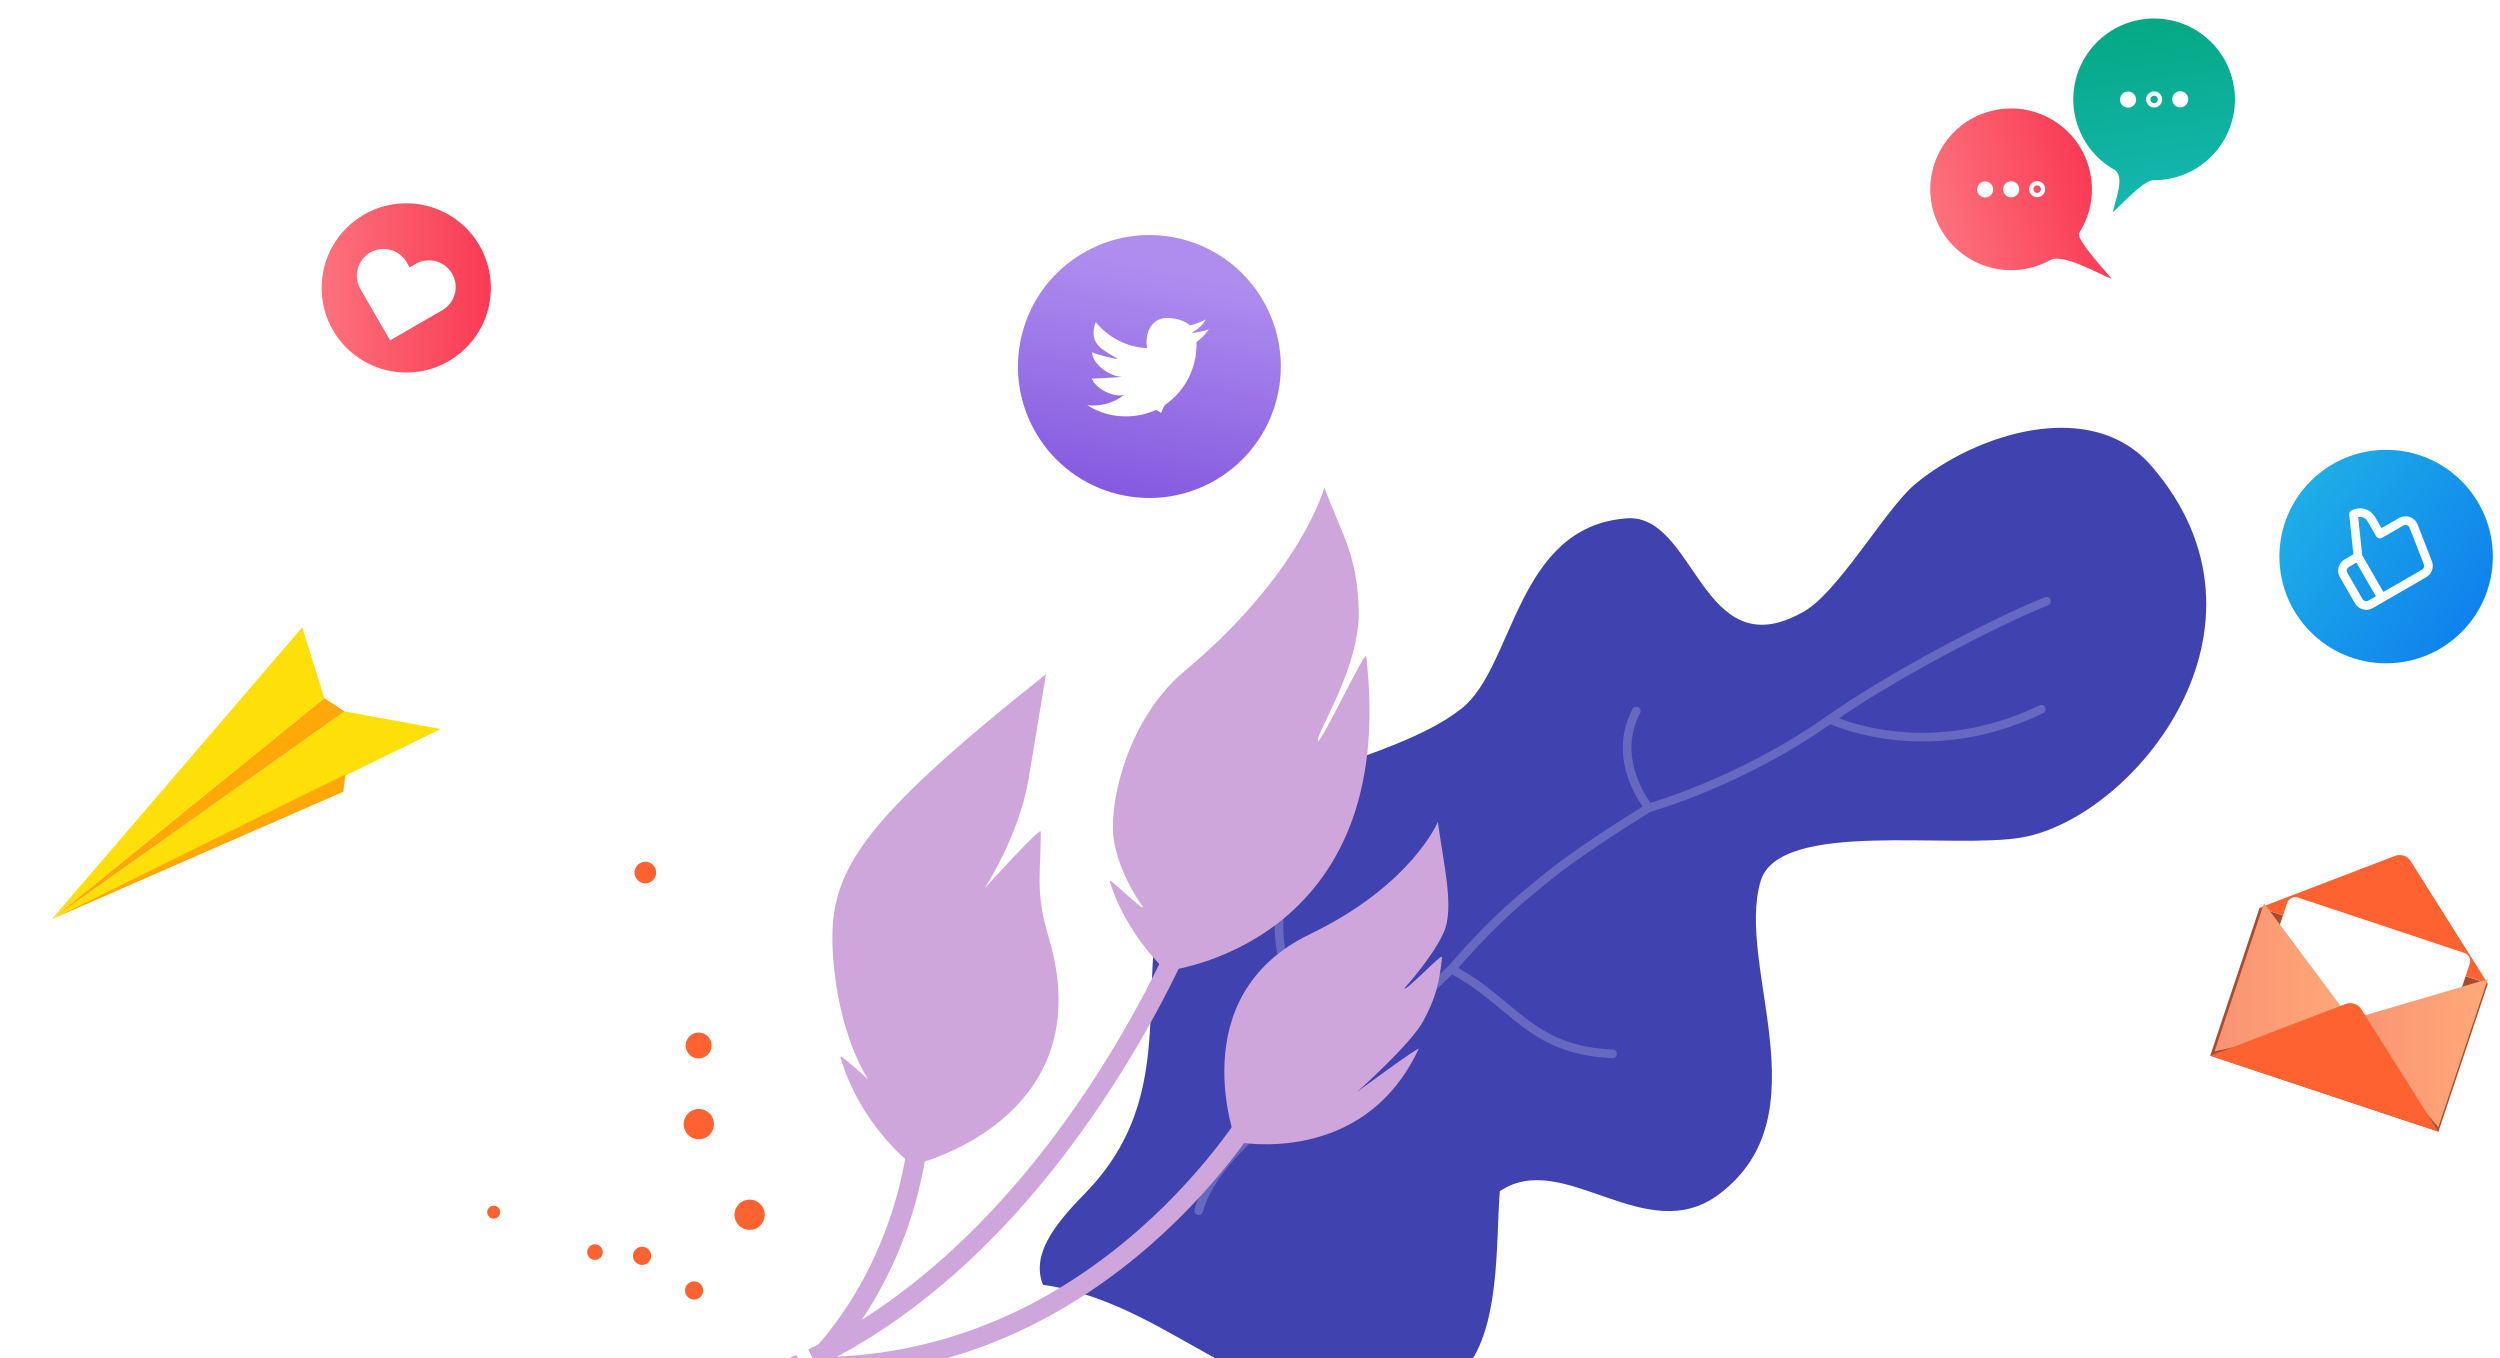 <svg width="578" height="314" viewBox="0 0 578 314" fill="none" xmlns="http://www.w3.org/2000/svg">
<path d="M575.187 227.401L522.429 209.843L511 244.081L563.758 261.639L575.187 227.401Z" fill="#A94C2F"/>
<path d="M575.173 227.384L522.442 209.849L553.733 197.879C555.07 197.368 556.581 197.872 557.344 199.082L575.173 227.384Z" fill="#FF6231"/>
<path d="M569.74 220.307L531.312 207.519C530.263 207.17 529.13 207.736 528.781 208.784L518.163 240.592C517.813 241.64 518.379 242.772 519.427 243.121L557.856 255.909C558.904 256.258 560.037 255.692 560.387 254.644L571.005 222.836C571.354 221.788 570.788 220.656 569.74 220.307Z" fill="white"/>
<g filter="url(#filter0_d)">
<path d="M522.442 209.849L511.013 244.083L542.652 236.94L522.442 209.849Z" fill="url(#paint0_linear)"/>
</g>
<g filter="url(#filter1_d)">
<path d="M575.173 227.384L563.744 261.618L542.698 236.94L575.173 227.384Z" fill="url(#paint1_linear)"/>
</g>
<path d="M563.744 261.618L511.013 244.083L542.305 232.113C543.641 231.602 545.152 232.106 545.915 233.316L563.744 261.618Z" fill="#FF6231"/>
<path d="M442.743 111.962C435.82 117.754 424.607 137.74 416.402 141.749C393.327 154.334 391.991 118.661 376.093 119.839C350.429 121.739 350.156 154.121 337.94 163.78C321.467 176.961 282.716 180.724 273.221 196.884C258.748 220.901 275.722 249.674 251.453 275.286C245.399 281.534 237.998 289.293 241.137 297.041C257.903 299.52 269.994 308.31 284.461 315.906C297.912 323.699 325.167 330.338 338.013 317.406C347.004 307.981 345.796 287.594 346.757 275.418C361.472 265.408 380.521 288.856 397.469 276.089C421.794 257.766 401.228 223.532 407.053 203.738C411.294 189.329 451.625 196.515 467.667 193.583C493.372 188.883 529.545 145.015 497.453 107.782C483.465 91.552 456.59 100.379 442.743 111.962Z" fill="#4043AF"/>
<path d="M473.153 139C460.525 144.068 436.653 156.709 423.09 166.292M277.146 279.907C281.825 262.656 312.635 245.988 312.635 245.988M378.304 164.413C372.22 175.999 381.236 186.755 381.236 186.755M381.236 186.755C381.236 186.755 366.869 195.481 358.475 202.175C348.794 209.895 343.704 214.76 335.555 224.081M381.236 186.755C381.236 186.755 402.381 180.924 423.09 166.292M295.863 210.903C293.715 231.673 312.635 245.988 312.635 245.988M312.635 245.988C312.635 245.988 326.604 232.636 335.555 224.081M335.555 224.081C350.11 231.724 353.547 242.836 372.826 243.653M423.09 166.292C423.09 166.292 445.095 176.98 471.95 163.98" stroke="white" stroke-opacity="0.2" stroke-width="2" stroke-linecap="round" stroke-linejoin="round"/>
<path d="M258.516 114.265C274.816 118.249 291.263 108.26 295.251 91.953C299.239 75.647 289.257 59.199 272.956 55.216C256.655 51.232 240.208 61.221 236.221 77.528C232.233 93.834 242.215 110.282 258.516 114.265Z" fill="url(#paint2_linear)"/>
<path d="M260.214 96.266C262.795 96.266 265.092 95.746 267.09 94.849C267.488 94.67 268.441 95.503 268.441 95.503C268.441 95.503 269.058 93.796 269.441 93.535C274.142 90.338 276.632 84.842 276.632 79.848C276.632 79.598 276.627 79.349 276.616 79.102C277.743 78.287 278.722 77.271 279.494 76.114C278.461 76.573 276.608 76.863 275.441 77.003C276.632 76.288 278.287 75.178 278.718 73.831C277.603 74.492 276.368 74.972 275.054 75.231C274.001 74.11 271.601 73.503 269.941 73.503C266.755 73.503 265.071 75.992 265.071 79.178C265.071 79.631 265.122 80.071 265.221 80.493C260.425 80.252 256.172 77.956 253.326 74.465C251.369 79.848 255.488 81.032 258.441 83.003C257.494 82.974 253.277 81.879 252.5 81.447C252.499 81.471 252.499 81.494 252.499 81.52C252.499 84.315 257.441 87.819 260.441 87.003C259.956 87.135 256.133 87.38 255.607 87.38C255.236 87.38 252.793 87.57 252.441 87.503C253.176 89.795 257.441 92.003 259.913 91.284C257.938 92.832 255.45 93.754 252.746 93.754C252.281 93.754 251.821 93.727 251.369 93.674C253.923 95.311 256.955 96.266 260.214 96.266Z" fill="white"/>
<path d="M177.028 317.953C176.931 316.949 177.483 315.994 178.459 315.621C241.038 291.629 272.178 213.825 272.484 213.047C272.949 211.906 274.239 211.316 275.401 211.751C276.562 212.185 277.131 213.505 276.696 214.666C276.37 215.473 244.568 295.098 180.107 319.798C178.944 320.259 177.645 319.647 177.214 318.505C177.106 318.347 177.067 318.15 177.028 317.953Z" fill="#CEA6DC"/>
<path d="M269.607 224.471C269.607 224.471 323.696 218.816 315.865 151.74C315.676 150.118 304.955 172.908 304.692 171.214C304.393 169.29 314.565 154.088 314.141 140.85C313.717 127.613 309.875 122.988 306.203 112.683C306.203 112.683 300.847 132.632 273.85 155.174C260.997 165.915 256.502 184.776 257.418 193.286C258.334 201.795 264.236 209.68 264.236 209.68C264.464 210.84 256.24 202.633 256.572 203.736C260.249 215.982 269.607 224.471 269.607 224.471Z" fill="#CEA6DC"/>
<path d="M185.3 316.287C185.278 316.189 185.304 316.08 185.282 315.982C185.308 314.741 186.315 313.738 187.557 313.763C254.276 314.331 288.694 254.767 289.042 254.147C289.643 253.057 291.021 252.665 292.092 253.296C293.163 253.927 293.555 255.305 292.942 256.346C292.594 256.966 256.85 318.841 187.489 318.208C186.386 318.228 185.448 317.386 185.3 316.287Z" fill="#CEA6DC"/>
<path d="M285.799 263.996C285.799 263.996 315.112 270.02 327.967 242.56C328.418 241.597 313.743 252.472 313.743 252.472C313.743 252.472 326.103 241.457 329 236.171C331.897 230.884 332.785 227.305 333.383 221.324C333.502 220.137 324.665 229.675 324.743 228.423C324.743 228.423 331.237 221.301 333.787 215.591C336.337 209.88 333.712 199.738 332.436 190.009C332.436 190.009 326.428 204.624 302.855 215.98C272.981 230.422 285.799 263.996 285.799 263.996Z" fill="#CEA6DC"/>
<path d="M185.3 316.287C185.204 315.64 185.431 314.944 185.93 314.418C207.77 292.075 209.919 263.442 209.931 263.156C210.006 261.903 211.085 260.987 212.338 261.062C213.591 261.136 214.536 262.233 214.431 263.467C214.357 264.72 212.205 294.023 189.146 317.572C188.293 318.462 186.856 318.481 185.966 317.629C185.591 317.225 185.382 316.758 185.3 316.287Z" fill="#CEA6DC"/>
<path d="M210.989 269.369C210.989 269.369 199.041 260.577 194.279 244.365C194.002 243.421 200.705 249.565 200.705 249.565C200.705 249.565 193.759 239.355 192.568 220.651C191.377 201.947 197.71 190.97 241.836 155.856C241.836 155.856 240.046 166.736 237.814 180.066C235.582 193.397 227.57 205.483 227.57 205.483C227.57 205.483 240.57 191.084 240.595 192.253C240.779 200.928 239.158 205.784 242.384 216.462C255.288 259.165 210.989 269.369 210.989 269.369Z" fill="#CEA6DC"/>
<path d="M152.183 193.67C152.183 193.67 137.172 192.701 136.287 175.407C136.312 175.447 149.737 174.971 152.183 193.67Z" fill="white"/>
<path d="M153.25 175.965C153.25 175.965 144.687 168.685 153.673 160.633C153.668 160.662 162.604 168.213 153.25 175.965Z" fill="white"/>
<path d="M154.629 220.832C154.629 220.832 136.735 220.577 133.274 200.521C133.259 200.585 148.577 199.768 154.629 220.832Z" fill="white"/>
<path d="M160.12 249.557C160.12 249.557 136.369 254.284 128.195 226.426C128.195 226.426 148.496 221.551 160.12 249.557Z" fill="white"/>
<path d="M171.764 284.182C171.764 284.182 146.223 289.325 139.838 261.051C139.863 261.091 159.962 258.589 171.764 284.182Z" fill="white"/>
<path d="M152.638 207.752C152.638 207.752 166.762 207.353 167.593 188.756C167.593 188.756 152.763 191.314 152.638 207.752Z" fill="white"/>
<path d="M156.944 236.209C156.944 236.209 176.511 233.649 175.026 213.241C175.026 213.241 155.795 215.289 156.944 236.209Z" fill="white"/>
<path d="M164.497 264.716C164.497 264.716 186.395 263.973 186.334 237.003C186.334 237.003 163.381 239.981 164.497 264.716Z" fill="white"/>
<path d="M178.993 299.402C178.993 299.402 201.321 292.951 193.447 267.235C193.447 267.235 173.463 272.533 178.993 299.402Z" fill="white"/>
<path d="M191.608 320.672L189.007 322.274C188.514 321.474 140.494 240.981 152.426 164.243L155.358 164.701C143.622 240.323 191.154 319.846 191.608 320.672Z" fill="white"/>
<path d="M163.399 262.877C161.753 263.892 159.597 263.38 158.583 261.735C157.569 260.089 158.08 257.933 159.726 256.919C161.371 255.904 163.527 256.416 164.542 258.061C165.556 259.707 165.044 261.863 163.399 262.877Z" fill="#FF6231"/>
<path d="M175.142 283.832C173.496 284.846 171.34 284.335 170.326 282.689C169.312 281.044 169.823 278.888 171.469 277.873C173.114 276.859 175.27 277.371 176.285 279.016C177.299 280.661 176.787 282.818 175.142 283.832Z" fill="#FF6231"/>
<path d="M163.09 244.272C161.679 245.142 159.831 244.703 158.962 243.293C158.092 241.882 158.531 240.034 159.941 239.165C161.352 238.295 163.2 238.734 164.069 240.144C164.939 241.555 164.5 243.403 163.09 244.272Z" fill="#FF6231"/>
<path d="M150.513 203.861C149.337 204.586 147.797 204.22 147.073 203.045C146.348 201.87 146.714 200.329 147.889 199.605C149.064 198.88 150.604 199.246 151.329 200.421C152.053 201.596 151.688 203.137 150.513 203.861Z" fill="#FF6231"/>
<path d="M109.168 281.672C109.168 281.672 109.28 272.626 98.95 271.298C98.973 271.314 98.068 279.342 109.168 281.672Z" fill="white"/>
<path d="M98.502 281.495C98.502 281.495 94.532 276.025 89.29 281.042C89.308 281.04 93.423 286.747 98.502 281.495Z" fill="white"/>
<path d="M125.343 284.391C125.343 284.391 126.015 273.65 114.148 270.65C114.188 270.643 112.991 279.791 125.343 284.391Z" fill="white"/>
<path d="M142.313 289.009C142.313 289.009 146.243 274.985 129.916 268.798C129.916 268.798 126.056 280.747 142.313 289.009Z" fill="white"/>
<path d="M162.538 297.588C162.538 297.588 166.8 282.51 150.141 277.377C150.164 277.394 147.736 289.33 162.538 297.588Z" fill="white"/>
<path d="M117.591 282.594C117.591 282.594 116.7 291.045 105.511 290.685C105.511 290.685 107.729 281.911 117.591 282.594Z" fill="white"/>
<path d="M134.456 286.489C134.456 286.489 132.018 298.104 119.85 296.272C119.85 296.272 121.965 284.835 134.456 286.489Z" fill="white"/>
<path d="M151.202 292.332C151.202 292.332 149.746 305.429 133.577 304.148C133.577 304.148 136.421 290.522 151.202 292.332Z" fill="white"/>
<path d="M171.331 302.625C171.331 302.625 166.433 315.716 151.376 309.808C151.376 309.808 155.475 298.069 171.331 302.625Z" fill="white"/>
<path d="M183.503 311.17L184.584 309.684C184.127 309.351 138.076 276.845 91.512 280.46L91.651 282.239C137.538 278.69 183.029 310.86 183.503 311.17Z" fill="white"/>
<path d="M150.149 291.589C150.834 290.649 150.626 289.333 149.686 288.649C148.746 287.965 147.43 288.172 146.746 289.112C146.062 290.052 146.269 291.368 147.209 292.052C148.149 292.736 149.465 292.529 150.149 291.589Z" fill="#FF6231"/>
<path d="M162.173 299.597C162.857 298.657 162.65 297.341 161.71 296.657C160.77 295.972 159.453 296.18 158.769 297.12C158.085 298.06 158.292 299.376 159.232 300.06C160.172 300.744 161.489 300.537 162.173 299.597Z" fill="#FF6231"/>
<path d="M139.008 290.546C139.594 289.74 139.416 288.612 138.611 288.025C137.805 287.439 136.677 287.617 136.09 288.422C135.504 289.228 135.682 290.356 136.487 290.943C137.293 291.529 138.421 291.351 139.008 290.546Z" fill="#FF6231"/>
<path d="M115.356 281.14C115.845 280.469 115.697 279.528 115.025 279.04C114.354 278.551 113.414 278.699 112.925 279.371C112.436 280.042 112.584 280.982 113.256 281.471C113.927 281.96 114.867 281.812 115.356 281.14Z" fill="#FF6231"/>
<path d="M551.671 153.353C565.296 153.353 576.342 142.305 576.342 128.676C576.342 115.048 565.296 104 551.671 104C538.045 104 527 115.048 527 128.676C527 142.305 538.045 153.353 551.671 153.353Z" fill="url(#paint3_linear)"/>
<g clip-path="url(#clip0)">
<path d="M550.67 138.227L548.072 139.727C547.612 139.992 547.066 140.064 546.554 139.927C546.042 139.789 545.605 139.454 545.34 138.995L541.84 132.933C541.575 132.473 541.503 131.927 541.64 131.415C541.777 130.903 542.112 130.466 542.572 130.201L545.17 128.701M550.232 123.469L548.232 120.004C547.834 119.315 547.179 118.813 546.41 118.607C545.642 118.401 544.823 118.509 544.134 118.906L545.17 128.701L550.67 138.227L560.439 132.587C560.859 132.35 561.18 131.97 561.342 131.516C561.504 131.061 561.496 130.564 561.321 130.115L558.016 121.63C557.91 121.36 557.747 121.117 557.538 120.916C557.329 120.715 557.078 120.562 556.804 120.468C556.53 120.374 556.239 120.34 555.95 120.37C555.662 120.399 555.383 120.491 555.134 120.639L550.232 123.469Z" stroke="white" stroke-width="2" stroke-linecap="round" stroke-linejoin="round"/>
</g>
<path d="M488.791 39.214C484.636 36.849 481.376 32.887 480.011 27.911C477.276 17.944 483.143 7.67 493.084 4.943C503.047 2.211 513.321 8.082 516.05 18.027C518.785 27.994 512.918 38.268 502.977 40.995C501.292 41.457 499.583 41.677 497.907 41.658C495.488 41.631 490.429 47.469 488.5 49.054C488.998 46.266 491.454 40.731 488.791 39.214Z" fill="url(#paint4_linear)"/>
<path d="M504.075 24.818C505.103 24.812 505.932 23.973 505.926 22.945C505.919 21.916 505.081 21.087 504.053 21.093C503.025 21.099 502.196 21.938 502.202 22.967C502.209 23.995 503.047 24.824 504.075 24.818Z" fill="white"/>
<path d="M499.399 22.983C499.403 23.736 498.797 24.349 498.045 24.354C497.294 24.358 496.68 23.752 496.675 22.999C496.671 22.247 497.277 21.633 498.029 21.629C498.781 21.625 499.394 22.231 499.399 22.983Z" stroke="white"/>
<path d="M492.022 24.889C493.05 24.883 493.878 24.045 493.872 23.016C493.866 21.987 493.027 21.158 491.999 21.165C490.971 21.171 490.142 22.009 490.149 23.038C490.155 24.066 490.993 24.895 492.022 24.889Z" fill="white"/>
<path d="M480.708 53.84C483.451 49.546 484.435 44.133 482.979 38.828C480.244 28.861 469.954 23.018 460.013 25.745C450.072 28.471 444.211 38.768 446.94 48.713C449.675 58.679 459.965 64.523 469.906 61.796C471.357 61.398 472.732 60.837 474 60.132C476.958 58.489 485.075 63.307 488.231 64.47C487.038 62.922 479.798 55.264 480.708 53.84Z" fill="url(#paint5_linear)"/>
<path d="M458.968 45.665C459.996 45.659 460.824 44.82 460.818 43.792C460.812 42.763 459.973 41.934 458.945 41.94C457.917 41.946 457.088 42.785 457.095 43.814C457.101 44.842 457.939 45.671 458.968 45.665Z" fill="white"/>
<path d="M464.995 45.629C466.023 45.623 466.851 44.785 466.845 43.756C466.839 42.727 466 41.899 464.972 41.905C463.944 41.911 463.116 42.749 463.122 43.778C463.128 44.806 463.966 45.636 464.995 45.629Z" fill="white"/>
<path d="M472.349 43.724C472.353 44.476 471.747 45.09 470.995 45.094C470.244 45.099 469.63 44.492 469.625 43.74C469.621 42.987 470.227 42.374 470.979 42.369C471.731 42.365 472.344 42.971 472.349 43.724Z" stroke="white"/>
<path d="M93.923 86.127C104.726 86.127 113.483 77.368 113.483 66.564C113.483 55.759 104.726 47 93.923 47C83.121 47 74.364 55.759 74.364 66.564C74.364 77.368 83.121 86.127 93.923 86.127Z" fill="url(#paint6_linear)"/>
<path d="M90.178 78.691L83.326 66.82C81.619 63.863 82.63 60.09 85.587 58.383C88.543 56.676 92.315 57.686 94.022 60.643L94.699 61.817L96.09 61.014C99.047 59.306 102.819 60.317 104.525 63.274C106.232 66.231 105.221 70.003 102.265 71.711L90.178 78.691Z" fill="white"/>
<path d="M79.634 164.477L101.864 168.547L11.988 212.496L79.634 164.477Z" fill="#FFDF08"/>
<path d="M11.988 212.496L79.364 183.047L79.864 179.047L11.988 212.496Z" fill="#FFA808"/>
<path d="M11.988 212.497L74.978 161.411L79.635 164.474L11.988 212.497Z" fill="#FFA808"/>
<path d="M11.988 212.497L69.864 145.047L74.978 161.413L11.988 212.497Z" fill="#FFDF08"/>
<defs>
<filter id="filter0_d" x="510.013" y="206.849" width="35.638" height="38.234" filterUnits="userSpaceOnUse" color-interpolation-filters="sRGB">
<feFlood flood-opacity="0" result="BackgroundImageFix"/>
<feColorMatrix in="SourceAlpha" type="matrix" values="0 0 0 0 0 0 0 0 0 0 0 0 0 0 0 0 0 0 127 0"/>
<feOffset dx="1" dy="-1"/>
<feGaussianBlur stdDeviation="1"/>
<feColorMatrix type="matrix" values="0 0 0 0 0 0 0 0 0 0 0 0 0 0 0 0 0 0 0.4 0"/>
<feBlend mode="normal" in2="BackgroundImageFix" result="effect1_dropShadow"/>
<feBlend mode="normal" in="SourceGraphic" in2="effect1_dropShadow" result="shape"/>
</filter>
<filter id="filter1_d" x="540.698" y="224.384" width="36.475" height="38.234" filterUnits="userSpaceOnUse" color-interpolation-filters="sRGB">
<feFlood flood-opacity="0" result="BackgroundImageFix"/>
<feColorMatrix in="SourceAlpha" type="matrix" values="0 0 0 0 0 0 0 0 0 0 0 0 0 0 0 0 0 0 127 0"/>
<feOffset dy="-1"/>
<feGaussianBlur stdDeviation="1"/>
<feColorMatrix type="matrix" values="0 0 0 0 0 0 0 0 0 0 0 0 0 0 0 0 0 0 0.4 0"/>
<feBlend mode="normal" in2="BackgroundImageFix" result="effect1_dropShadow"/>
<feBlend mode="normal" in="SourceGraphic" in2="effect1_dropShadow" result="shape"/>
</filter>
<linearGradient id="paint0_linear" x1="542.652" y1="226.966" x2="511.013" y2="226.966" gradientUnits="userSpaceOnUse">
<stop stop-color="#FFA979"/>
<stop offset="1" stop-color="#F99373"/>
</linearGradient>
<linearGradient id="paint1_linear" x1="575.173" y1="244.501" x2="542.698" y2="244.501" gradientUnits="userSpaceOnUse">
<stop stop-color="#FFA979"/>
<stop offset="1" stop-color="#F99373"/>
</linearGradient>
<linearGradient id="paint2_linear" x1="269.999" y1="62.543" x2="256.117" y2="134.663" gradientUnits="userSpaceOnUse">
<stop stop-color="#AE8DEF"/>
<stop offset="0.999" stop-color="#7546D9"/>
</linearGradient>
<linearGradient id="paint3_linear" x1="512.952" y1="102.094" x2="603.968" y2="164.591" gradientUnits="userSpaceOnUse">
<stop offset="0.001" stop-color="#24C2E4"/>
<stop offset="0.996" stop-color="#045FF2"/>
</linearGradient>
<linearGradient id="paint4_linear" x1="491.819" y1="-19.76" x2="503.353" y2="59.652" gradientUnits="userSpaceOnUse">
<stop offset="0.132" stop-color="#00A373"/>
<stop offset="1" stop-color="#1ABBC0"/>
</linearGradient>
<linearGradient id="paint5_linear" x1="447.905" y1="52.278" x2="483.944" y2="42.389" gradientUnits="userSpaceOnUse">
<stop stop-color="#FC727C"/>
<stop offset="1" stop-color="#FA3A54"/>
</linearGradient>
<linearGradient id="paint6_linear" x1="74.351" y1="66.547" x2="113.47" y2="66.547" gradientUnits="userSpaceOnUse">
<stop stop-color="#FC727C"/>
<stop offset="1" stop-color="#FA3A54"/>
</linearGradient>
<clipPath id="clip0">
<rect width="24" height="24" fill="white" transform="translate(533.608 122.674) rotate(-30)"/>
</clipPath>
</defs>
</svg>

